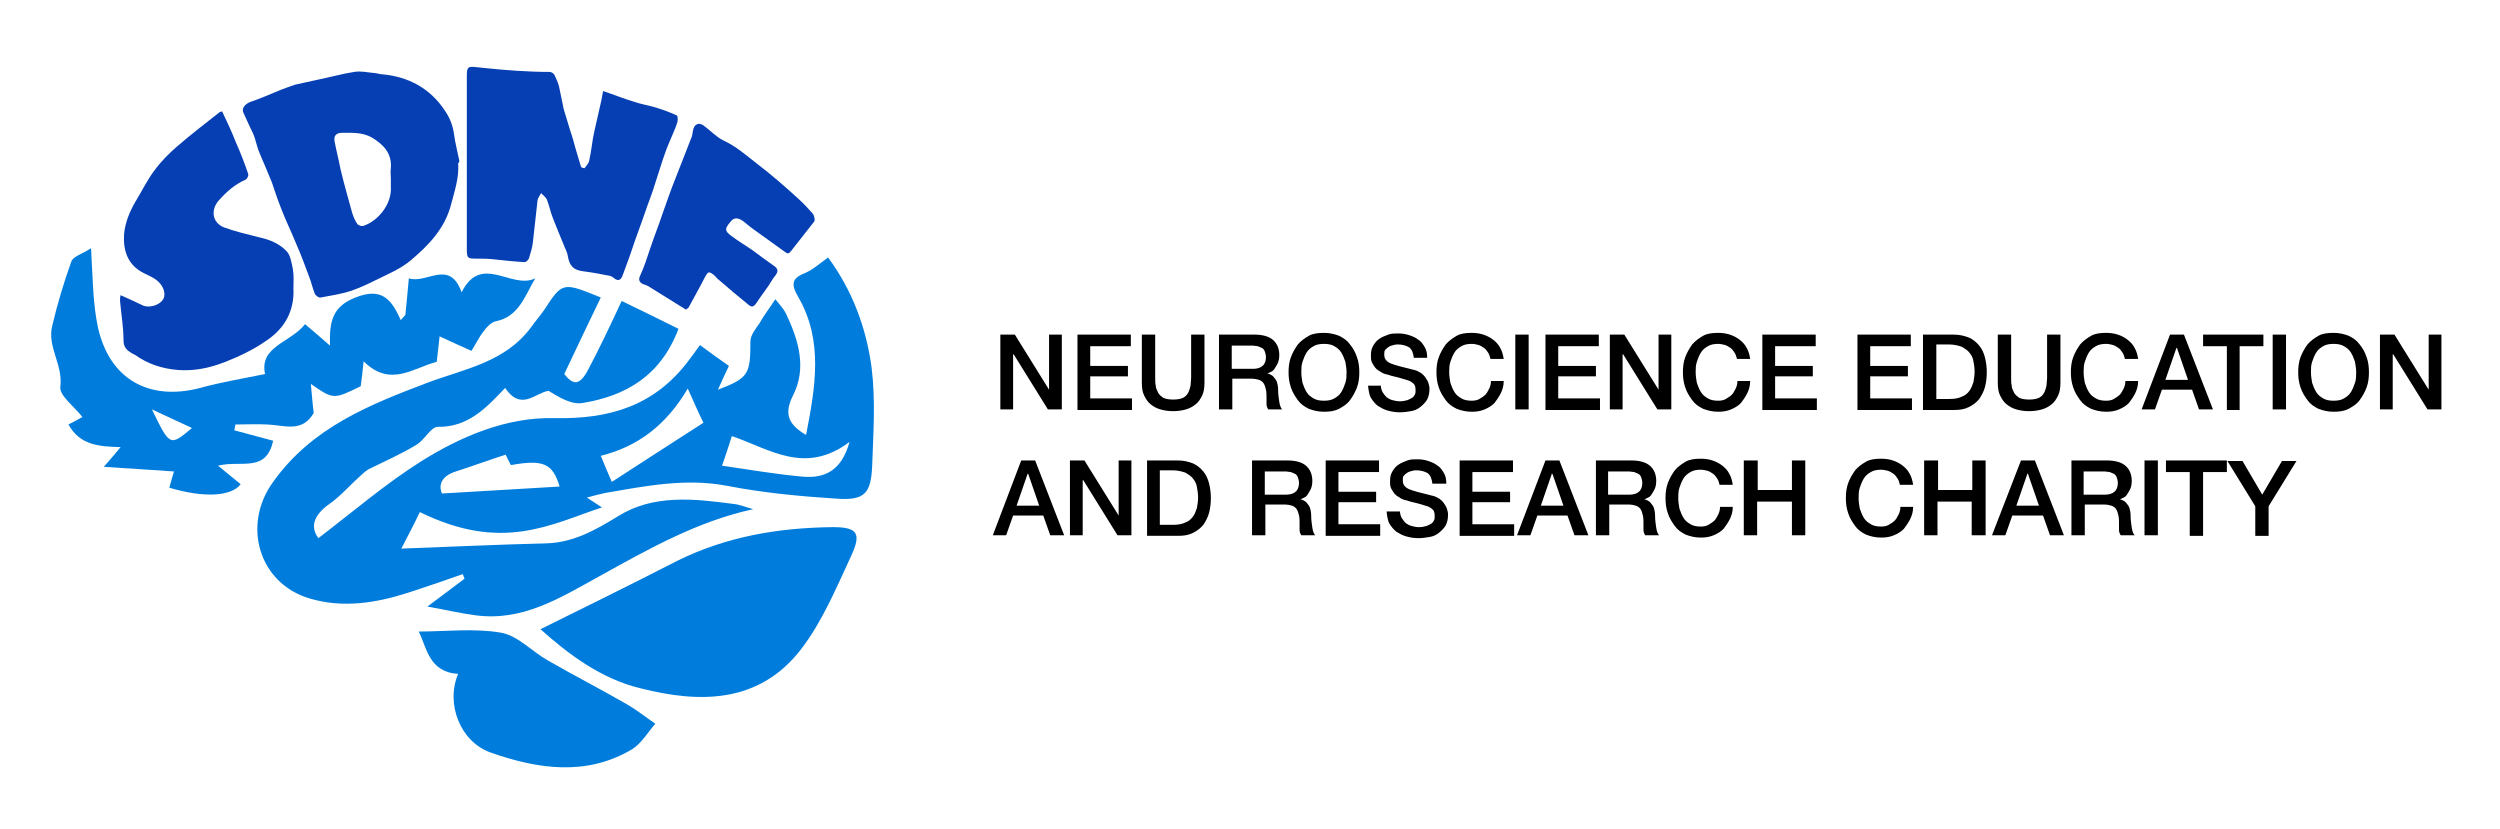 <?xml version="1.0" encoding="UTF-8"?>
<!-- Generator: Adobe Illustrator 27.3.1, SVG Export Plug-In . SVG Version: 6.00 Build 0)  -->
<svg xmlns="http://www.w3.org/2000/svg" xmlns:xlink="http://www.w3.org/1999/xlink" version="1.1" id="Layer_1" x="0px" y="0px" viewBox="0 0 431.1 143" style="enable-background:new 0 0 431.1 143;" xml:space="preserve">
<style type="text/css">
	.st0{fill:#063FB3;}
	.st1{fill:#007DDC;}
</style>
<g>
	<g>
		<path class="st0" d="M100.8,29c0.3-0.4,0.7-0.8,0.8-1.3c0.4-1.7,0.5-3.4,0.9-5.1c0.4-1.8,0.8-3.5,1.2-5.3c0.1-0.5,0.2-1,0.3-1.6    c1.8,0.6,3.5,1.3,5.2,1.8c1.1,0.4,2.3,0.6,3.4,0.9c1.4,0.4,2.8,0.9,4.1,1.5c0.2,0.1,0.2,0.8,0.1,1.2c-0.3,1-0.8,2-1.2,3    c-0.5,1.1-0.9,2.2-1.3,3.4c-0.6,1.8-1.1,3.5-1.7,5.3c-0.3,0.9-0.6,1.7-0.9,2.5c-0.7,2-1.4,4-2.1,5.9c-0.7,2.1-1.4,4.1-2.2,6.2    c-0.3,0.9-0.8,1.2-1.6,0.5c-0.1-0.1-0.3-0.2-0.5-0.3c-1.5-0.3-3-0.6-4.6-0.8c-1.8-0.2-2.5-0.9-2.8-2.7c-0.1-0.7-0.5-1.3-0.7-1.9    c-0.6-1.5-1.3-3.1-1.9-4.7c-0.4-1-0.6-2.1-1-3.1c-0.2-0.4-0.6-0.7-1-1.1c-0.2,0.4-0.5,0.8-0.6,1.2c-0.3,2.4-0.5,4.8-0.8,7.2    c-0.1,1-0.4,1.9-0.7,2.9c-0.1,0.2-0.5,0.6-0.7,0.6c-1.9-0.1-3.7-0.3-5.5-0.5c-1-0.1-1.9-0.1-2.9-0.1c-1.5,0-1.6-0.1-1.6-1.7    c0-9.5,0-19,0-28.5c0-3.3-0.2-3,2.8-2.7c3.8,0.4,7.6,0.7,11.5,0.7c0.3,0,0.7,0.3,0.8,0.5c0.3,0.6,0.6,1.3,0.8,2    c0.3,1.3,0.5,2.6,0.8,3.9c0.3,1.1,0.7,2.2,1,3.3c0.4,1.2,0.8,2.5,1.1,3.7c0.3,1,0.6,2,0.9,3C100.5,29,100.7,29,100.8,29z"></path>
		<path class="st0" d="M79,28.1c0.2,2.5-0.6,4.8-1.2,7.1c-1.1,4.3-4,7.2-7.1,9.8c-1.7,1.4-3.9,2.3-5.9,3.3c-1.4,0.7-2.9,1.4-4.4,1.9    c-1.6,0.5-3.4,0.8-5.1,1.1c-0.3,0.1-0.8-0.3-1-0.6c-0.4-1-0.6-2-1-3c-0.7-1.9-1.4-3.8-2.2-5.6c-0.8-2-1.8-4-2.6-6.1    c-0.6-1.5-1.1-3-1.6-4.5c-0.7-1.7-1.4-3.4-2.1-5c-0.4-0.9-0.6-1.9-0.9-2.8c-0.2-0.6-0.5-1.2-0.8-1.8c-0.4-0.8-0.7-1.6-1.1-2.4    c-0.4-0.8,0.2-1.5,1.1-1.9c1.8-0.6,3.6-1.4,5.3-2.1c0.8-0.3,1.6-0.6,2.5-0.9c1.3-0.3,2.7-0.6,4.1-0.9c2-0.4,4.1-1,6.1-1.3    c1.1-0.2,2.3,0.1,3.5,0.2c0.4,0,0.8,0.2,1.2,0.2c4.6,0.4,8.4,2.4,11,6.4c0.8,1.2,1.3,2.5,1.5,4c0.2,1.5,0.6,3,0.9,4.5    C79.2,28.1,79.1,28.1,79,28.1z M67.4,30.8C67.4,30.8,67.4,30.8,67.4,30.8c0-0.6-0.1-1.2,0-1.8c0.2-2.6-1.3-4.1-3.3-5.3    c-1.6-0.9-3.4-0.8-5.1-0.8c-1,0-1.5,0.5-1.3,1.5c0.3,1.6,0.7,3.1,1,4.7c0.6,2.5,1.3,5,2,7.5c0.2,0.7,0.5,1.4,0.9,2    c0.2,0.3,0.9,0.5,1.2,0.3c2.3-0.8,4.8-3.6,4.6-6.7C67.4,31.8,67.4,31.3,67.4,30.8z"></path>
		<path class="st0" d="M38.3,19.2c0.9,1.9,1.7,3.6,2.4,5.4c0.8,1.8,1.5,3.6,2.1,5.4c0.1,0.3-0.2,0.9-0.5,1c-1.8,0.8-3.3,2.1-4.6,3.6    c-1.4,1.6-1.1,3.8,0.9,4.6c1.9,0.7,4,1.2,6,1.7c1.9,0.4,3.6,1.1,4.9,2.5c0.6,0.7,0.8,2,1,3c0.2,1.1,0.1,2.2,0.1,3.3    c0.2,3.9-1.5,6.9-4.6,9c-2.3,1.6-4.8,2.8-7.4,3.8c-2.6,1-5.2,1.5-7.9,1.3c-2.6-0.2-5.2-1-7.4-2.6c-0.2-0.1-0.4-0.2-0.6-0.3    c-0.8-0.5-1.4-1-1.4-2.2c0-2.3-0.4-4.5-0.6-6.8c0-0.4,0-0.7,0.1-1c1.4,0.6,2.6,1.2,3.9,1.8c1,0.4,2.6,0,3.3-0.9    c0.6-0.7,0.4-1.9-0.3-2.8c-0.8-1-1.9-1.4-2.9-1.9c-2.8-1.4-3.6-3.9-3.4-6.8c0.2-2,1-3.9,2-5.6c1.1-1.8,2-3.7,3.3-5.4    c1.1-1.5,2.5-2.9,3.9-4.1c2.3-2,4.8-3.9,7.2-5.8C37.8,19.3,38.1,19.3,38.3,19.2z"></path>
		<path class="st0" d="M118.3,53.4c-2.2-1.4-4.4-2.7-6.6-4.1c-0.2-0.1-0.5-0.2-0.8-0.3c-0.6-0.3-0.9-0.7-0.5-1.5    c0.7-1.5,1.2-3.1,1.7-4.6c0.7-2.1,1.5-4.1,2.2-6.2c0.7-2,1.4-4,2.2-6c0.9-2.3,1.8-4.6,2.7-6.9c0.2-0.4,0.2-0.9,0.3-1.3    c0.2-1.1,1-1.5,1.9-0.8c1.1,0.8,2.1,1.9,3.3,2.5c2.2,1,4,2.6,5.8,4c2.5,1.9,4.9,4,7.2,6.1c0.9,0.8,1.7,1.7,2.5,2.6    c0.2,0.3,0.4,1.1,0.2,1.3c-1.3,1.7-2.7,3.4-4,5.1c-0.4,0.5-0.6,0.5-1.1,0.1c-1.9-1.4-3.8-2.7-5.7-4.1c-0.5-0.4-1-0.8-1.5-1.2    c-0.7-0.5-1.5-0.7-2.1,0.1c-1.1,1.3-1,1.6,0,2.4c1.2,0.9,2.5,1.7,3.7,2.5c1.2,0.9,2.4,1.8,3.7,2.7c1.4,0.9,0.2,1.7-0.2,2.4    c-0.8,1.4-1.9,2.7-2.8,4.1c-0.5,0.7-0.8,0.7-1.4,0.2c-1.7-1.4-3.4-2.8-5-4.2c-0.3-0.2-0.5-0.5-0.8-0.8c-1-0.8-1.1-0.7-1.7,0.4    c-0.9,1.8-1.9,3.5-2.8,5.2C118.5,53.2,118.4,53.3,118.3,53.4z"></path>
	</g>
	<g>
		<path class="st1" d="M72.4,88.3c-1,2.1-2.1,4.2-3.2,6.3c8.2-0.3,16.6-0.7,24.9-0.9c4.7-0.1,8.6-2.3,12.5-4.7    c6.1-3.8,13.1-3,19.9-2.1c1.1,0.1,2.2,0.6,3.4,0.9c-9.7,2.1-18.1,6.9-26.6,11.6c-6.7,3.7-13.2,7.8-21.3,6.7    c-2.4-0.3-4.9-0.9-8.3-1.5c2.7-2,4.5-3.4,6.4-4.8c-0.1-0.3-0.2-0.5-0.3-0.8c-3.1,1.1-6.3,2.2-9.4,3.2c-5.6,1.8-11.3,2.7-17,1    c-8.8-2.6-11.7-12.7-6.3-20.1c6.7-9.4,16.6-13.3,26.6-17.1c6.4-2.4,13.4-3.5,17.9-9.6c0.7-1,1.5-1.9,2.2-2.9    c3.2-4.9,3.2-4.9,9.8-2.2c-2.1,4.3-4.1,8.6-6.3,13.2c1.6,2,2.7,2,4.2-0.9c1.9-3.6,3.7-7.4,5.7-11.7c3.1,1.5,6.4,3.1,9.8,4.8    c-3.1,8.2-9.2,11.6-16.6,12.8c-1.9,0.3-4-1-5.8-2.1c-2.3,0.3-4.7,3.6-7.5-0.5c-3.2,3.4-6.4,6.8-11.6,6.7c-1.2,0-2.3,2.3-3.7,3.1    c-2.6,1.6-5.4,2.8-8.2,4.2c-0.5,0.3-1,0.7-1.4,1.1c-1.8,1.6-3.4,3.5-5.4,4.9c-2.8,2-3.3,4-1.9,5.9c5.9-4.5,11.6-9.4,17.8-13.3    c6.9-4.3,14.7-7.6,22.9-7.4c9.5,0.2,17.3-2.1,23.2-10c0.6-0.8,1.2-1.6,1.9-2.6c1.9,1.4,3.4,2.5,5,3.6c-0.7,1.4-1.2,2.6-1.9,4.1    c5.3-2,5.6-2.7,5.6-8.3c0-1.1,0.9-2.2,1.6-3.2c0.7-1.3,1.6-2.4,2.7-4.1c0.7,0.9,1.4,1.6,1.8,2.4c2.2,4.6,3.7,9.5,1.2,14.3    c-1.6,3.2-0.6,5,2.3,6.7c1.6-8.2,3-16.2-1.3-23.7c-1.5-2.5-1-3.4,1.3-4.3c1.3-0.6,2.4-1.6,3.8-2.6c4.2,5.7,6.6,12.2,7.5,19    c0.7,5.6,0.3,11.3,0.1,16.9c-0.2,4.8-1.3,6-6,5.7c-6.3-0.4-12.7-1-18.9-2.2c-7.2-1.4-14.1,0-21.1,1.2c-0.9,0.2-1.8,0.4-3.2,0.8    c1.1,0.7,1.8,1.2,2.6,1.7C95,90.4,86.6,95.3,72.4,88.3z M87.2,78.4c-3.1,1-5.8,2-8.6,2.9c-2.2,0.7-3.1,2.1-2.4,3.8    c7-0.4,13.6-0.8,20.3-1.2c-1.2-4-2.8-4.7-8.4-3.7C87.7,79.5,87.4,78.8,87.2,78.4z M118.6,67c-3.7,6.3-8.6,10-15,11.6    c0.8,1.9,1.4,3.4,1.9,4.5c5.4-3.5,10.5-6.8,15.8-10.2C120.6,71.5,119.8,69.7,118.6,67z M146.5,76.2c-7.7,5.8-13.8,1.2-20.3-1    c-0.6,1.8-1.1,3.5-1.7,5.1c4.8,0.7,9.4,1.5,14,1.9C142.2,82.5,145.1,81.2,146.5,76.2z"></path>
		<path class="st1" d="M47.1,76c-1.2,5.6-5.6,3.3-9.5,4.3c1.6,1.3,2.8,2.3,3.9,3.2c-1.6,2.1-6.3,2.4-12.3,0.6    c0.3-1.1,0.6-2.2,0.8-2.8c-4.1-0.3-7.7-0.5-12.1-0.8c1.4-1.6,2-2.3,2.9-3.4c-3.7-0.1-7-0.3-9-3.9c1-0.5,1.9-1,2.4-1.3    c-1.4-1.8-4-3.7-3.8-5.2c0.5-3.8-2.3-6.9-1.4-10.5c0.9-3.8,2-7.5,3.3-11.1c0.3-0.9,1.9-1.3,3.4-2.3C16,48,16,52.3,16.9,56.5    c2,8.9,8.8,12.7,17.6,10.4c3.6-1,7.3-1.6,11.2-2.4c-1-4.8,4.4-5.4,6.9-8.6c1.3,1.1,2.5,2.1,4.3,3.7c-0.1-4,0.3-6.7,4.4-8.3    c4.3-1.7,6.1,0,7.8,3.9c0.3-0.3,0.5-0.6,0.8-0.9c0.2-2,0.4-4,0.6-6.3c3.1,1,7-3.4,9.1,2.4c3.4-6.8,8.6-0.4,12.7-2.4    c-1.8,3-2.8,6.6-6.8,7.4c-0.8,0.2-1.5,0.9-2,1.6c-0.9,1.1-1.5,2.4-2.2,3.5c-2-0.9-3.6-1.6-5.5-2.5c-0.2,1.7-0.3,3-0.5,4.4    c-4,1-8,4.5-12.6-0.1c-0.2,1.8-0.3,3-0.5,4.3c-4.7,2.3-4.7,2.3-8.6-0.4c0.2,2,0.3,3.6,0.5,5c-2,3.5-5.1,2.1-8,2    c-1.8-0.1-3.7,0-5.5,0c-0.1,0.3-0.1,0.7-0.2,1C42.6,74.8,44.8,75.4,47.1,76z M26.2,70.6c3.1,6.4,3.1,6.4,6.9,3.2    C30.9,72.8,28.8,71.8,26.2,70.6z"></path>
		<path class="st1" d="M93.2,108.5c7.9-3.9,15.8-7.8,23.6-11.8c8.5-4.2,17.5-5.7,26.8-5.8c4.2,0,5,1,3.2,4.9    c-2.6,5.6-5,11.4-8.7,16.2c-7.2,9.3-17.4,9.3-27.6,6.7C103.7,117.1,98,112.8,93.2,108.5z"></path>
		<path class="st1" d="M79,116.2c-5.1-0.3-5.4-4.6-6.8-7.3c4.7,0,9.6-0.6,14.2,0.2c2.9,0.5,5.4,3.3,8.1,4.8c4.5,2.6,9.2,5,13.7,7.6    c1.7,1,3.2,2.2,4.8,3.3c-1.3,1.5-2.4,3.4-4,4.4c-7.9,4.7-16.3,3.4-24.3,0.6C79.4,128,76.8,121.4,79,116.2z"></path>
	</g>
	<g>
		<path d="M172.6,57.7h2.4l5.9,9.5h0v-9.5h2.2v12.9h-2.4l-5.9-9.5h-0.1v9.5h-2.2V57.7z"></path>
		<path d="M185.7,57.7h9.3v2h-7v3.4h6.5v1.8H188v3.8h7.2v2h-9.4V57.7z"></path>
		<path d="M196.9,57.7h2.3v7.5c0,0.4,0,0.9,0.1,1.3c0,0.4,0.2,0.8,0.4,1.2c0.2,0.4,0.5,0.6,0.9,0.9c0.4,0.2,1,0.3,1.7,0.3    c0.7,0,1.3-0.1,1.7-0.3c0.4-0.2,0.7-0.5,0.9-0.9c0.2-0.4,0.3-0.8,0.4-1.2c0-0.4,0.1-0.9,0.1-1.3v-7.5h2.3V66    c0,0.8-0.1,1.6-0.4,2.2s-0.6,1.1-1.1,1.5s-1,0.7-1.7,0.9c-0.7,0.2-1.4,0.3-2.2,0.3s-1.5-0.1-2.2-0.3c-0.7-0.2-1.2-0.5-1.7-0.9    s-0.8-0.9-1.1-1.5s-0.4-1.3-0.4-2.2V57.7z"></path>
		<path d="M210.1,57.7h6.2c1.4,0,2.5,0.3,3.2,0.9s1.1,1.5,1.1,2.6c0,0.6-0.1,1.1-0.3,1.5s-0.4,0.7-0.6,1s-0.5,0.4-0.7,0.5    s-0.4,0.2-0.5,0.2v0c0.2,0,0.4,0.1,0.6,0.2c0.2,0.1,0.4,0.2,0.6,0.5c0.2,0.2,0.4,0.5,0.5,0.8c0.1,0.3,0.2,0.8,0.2,1.3    c0,0.8,0.1,1.4,0.2,2.1s0.3,1.1,0.5,1.3h-2.4c-0.2-0.3-0.3-0.6-0.3-0.9c0-0.3,0-0.7,0-1c0-0.6,0-1.1-0.1-1.5    c-0.1-0.4-0.2-0.8-0.4-1.1c-0.2-0.3-0.5-0.5-0.8-0.6c-0.3-0.1-0.8-0.2-1.3-0.2h-3.3v5.3h-2.3V57.7z M212.4,63.6h3.7    c0.7,0,1.3-0.2,1.6-0.5c0.4-0.3,0.6-0.9,0.6-1.5c0-0.4-0.1-0.7-0.2-1c-0.1-0.3-0.3-0.5-0.5-0.6s-0.5-0.2-0.7-0.3    c-0.3,0-0.6-0.1-0.8-0.1h-3.7V63.6z"></path>
		<path d="M228.3,57.4c1,0,1.8,0.2,2.6,0.5c0.8,0.4,1.4,0.8,1.9,1.5c0.5,0.6,0.9,1.3,1.2,2.2c0.3,0.8,0.4,1.7,0.4,2.6    c0,0.9-0.1,1.8-0.4,2.6s-0.7,1.5-1.2,2.2s-1.2,1.1-1.9,1.5c-0.8,0.4-1.6,0.5-2.6,0.5c-1,0-1.8-0.2-2.6-0.5    c-0.8-0.4-1.4-0.8-1.9-1.5s-0.9-1.3-1.2-2.2s-0.4-1.7-0.4-2.6c0-0.9,0.1-1.8,0.4-2.6c0.3-0.8,0.7-1.5,1.2-2.2    c0.5-0.6,1.2-1.1,1.9-1.5S227.4,57.4,228.3,57.4z M228.3,59.3c-0.7,0-1.3,0.1-1.8,0.4c-0.5,0.3-0.9,0.6-1.2,1.1s-0.5,1-0.7,1.6    c-0.2,0.6-0.2,1.2-0.2,1.8c0,0.6,0.1,1.2,0.2,1.8c0.2,0.6,0.4,1.1,0.7,1.6s0.7,0.8,1.2,1.1c0.5,0.3,1.1,0.4,1.8,0.4    c0.7,0,1.3-0.1,1.8-0.4c0.5-0.3,0.9-0.6,1.2-1.1s0.5-1,0.7-1.6c0.2-0.6,0.2-1.2,0.2-1.8c0-0.6-0.1-1.2-0.2-1.8    c-0.2-0.6-0.4-1.1-0.7-1.6s-0.7-0.8-1.2-1.1C229.6,59.4,229,59.3,228.3,59.3z"></path>
		<path d="M238.1,66.3c0,0.5,0.1,0.9,0.3,1.3c0.2,0.3,0.4,0.6,0.7,0.9c0.3,0.2,0.6,0.4,1,0.5s0.8,0.2,1.3,0.2c0.5,0,0.9-0.1,1.3-0.2    c0.3-0.1,0.6-0.3,0.8-0.4s0.4-0.4,0.5-0.6c0.1-0.2,0.1-0.5,0.1-0.7c0-0.5-0.1-0.9-0.3-1.1c-0.2-0.2-0.5-0.4-0.7-0.5    c-0.5-0.2-1-0.3-1.6-0.5c-0.6-0.2-1.4-0.3-2.2-0.6c-0.6-0.1-1-0.3-1.4-0.6c-0.4-0.2-0.7-0.5-0.9-0.8s-0.4-0.6-0.5-0.9    c-0.1-0.3-0.1-0.7-0.1-1c0-0.7,0.1-1.2,0.4-1.7c0.3-0.5,0.6-0.9,1.1-1.2c0.4-0.3,1-0.5,1.5-0.7s1.1-0.2,1.7-0.2    c0.7,0,1.3,0.1,1.9,0.3s1.1,0.4,1.6,0.8c0.5,0.3,0.8,0.8,1.1,1.3c0.3,0.5,0.4,1.1,0.4,1.8h-2.3c-0.1-0.8-0.3-1.4-0.8-1.8    c-0.5-0.3-1.2-0.5-1.9-0.5c-0.3,0-0.5,0-0.8,0.1c-0.3,0.1-0.5,0.1-0.8,0.3c-0.2,0.1-0.4,0.3-0.6,0.5c-0.2,0.2-0.2,0.5-0.2,0.8    c0,0.5,0.1,0.8,0.4,1.1s0.7,0.5,1.1,0.6c0,0,0.2,0.1,0.6,0.2c0.3,0.1,0.7,0.2,1.1,0.3c0.4,0.1,0.8,0.2,1.2,0.3s0.7,0.2,0.8,0.2    c0.4,0.1,0.8,0.3,1.1,0.5c0.3,0.2,0.6,0.5,0.8,0.8c0.2,0.3,0.4,0.6,0.5,0.9c0.1,0.3,0.2,0.7,0.2,1c0,0.7-0.1,1.3-0.4,1.9    c-0.3,0.5-0.7,0.9-1.2,1.3s-1,0.6-1.6,0.7s-1.2,0.2-1.9,0.2c-0.7,0-1.4-0.1-2.1-0.3s-1.2-0.5-1.7-0.8c-0.5-0.4-0.9-0.9-1.2-1.4    s-0.4-1.3-0.5-2.1H238.1z"></path>
		<path d="M257,61.8c-0.1-0.4-0.2-0.7-0.4-1s-0.4-0.6-0.7-0.8c-0.3-0.2-0.6-0.4-0.9-0.5c-0.4-0.1-0.8-0.2-1.2-0.2    c-0.7,0-1.3,0.1-1.8,0.4c-0.5,0.3-0.9,0.6-1.2,1.1s-0.5,1-0.7,1.6c-0.2,0.6-0.2,1.2-0.2,1.8c0,0.6,0.1,1.2,0.2,1.8    c0.2,0.6,0.4,1.1,0.7,1.6s0.7,0.8,1.2,1.1c0.5,0.3,1.1,0.4,1.8,0.4c0.5,0,1-0.1,1.3-0.3s0.7-0.4,1-0.7c0.3-0.3,0.5-0.7,0.7-1.1    c0.2-0.4,0.3-0.8,0.3-1.3h2.2c0,0.8-0.2,1.5-0.5,2.1s-0.7,1.2-1.1,1.7c-0.5,0.5-1,0.8-1.7,1.1c-0.7,0.3-1.4,0.4-2.2,0.4    c-1,0-1.8-0.2-2.6-0.5c-0.8-0.4-1.4-0.8-1.9-1.5s-0.9-1.3-1.2-2.2s-0.4-1.7-0.4-2.6c0-0.9,0.1-1.8,0.4-2.6    c0.3-0.8,0.7-1.5,1.2-2.2c0.5-0.6,1.2-1.1,1.9-1.5s1.6-0.5,2.6-0.5c0.7,0,1.4,0.1,2,0.3c0.6,0.2,1.2,0.5,1.7,0.9    c0.5,0.4,0.9,0.8,1.2,1.4c0.3,0.5,0.5,1.2,0.6,1.9H257z"></path>
		<path d="M261.3,57.7h2.3v12.9h-2.3V57.7z"></path>
		<path d="M266.4,57.7h9.3v2h-7v3.4h6.5v1.8h-6.5v3.8h7.2v2h-9.4V57.7z"></path>
		<path d="M277.7,57.7h2.4l5.9,9.5h0v-9.5h2.2v12.9h-2.4l-5.9-9.5h-0.1v9.5h-2.2V57.7z"></path>
		<path d="M299.5,61.8c-0.1-0.4-0.2-0.7-0.4-1s-0.4-0.6-0.7-0.8c-0.3-0.2-0.6-0.4-0.9-0.5c-0.4-0.1-0.8-0.2-1.2-0.2    c-0.7,0-1.3,0.1-1.8,0.4c-0.5,0.3-0.9,0.6-1.2,1.1s-0.5,1-0.7,1.6c-0.2,0.6-0.2,1.2-0.2,1.8c0,0.6,0.1,1.2,0.2,1.8    c0.2,0.6,0.4,1.1,0.7,1.6s0.7,0.8,1.2,1.1c0.5,0.3,1.1,0.4,1.8,0.4c0.5,0,1-0.1,1.3-0.3s0.7-0.4,1-0.7c0.3-0.3,0.5-0.7,0.7-1.1    c0.2-0.4,0.3-0.8,0.3-1.3h2.2c0,0.8-0.2,1.5-0.5,2.1s-0.7,1.2-1.1,1.7c-0.5,0.5-1,0.8-1.7,1.1c-0.7,0.3-1.4,0.4-2.2,0.4    c-1,0-1.8-0.2-2.6-0.5c-0.8-0.4-1.4-0.8-1.9-1.5s-0.9-1.3-1.2-2.2s-0.4-1.7-0.4-2.6c0-0.9,0.1-1.8,0.4-2.6    c0.3-0.8,0.7-1.5,1.2-2.2c0.5-0.6,1.2-1.1,1.9-1.5s1.6-0.5,2.6-0.5c0.7,0,1.4,0.1,2,0.3c0.6,0.2,1.2,0.5,1.7,0.9    c0.5,0.4,0.9,0.8,1.2,1.4c0.3,0.5,0.5,1.2,0.6,1.9H299.5z"></path>
		<path d="M303.8,57.7h9.3v2h-7v3.4h6.5v1.8h-6.5v3.8h7.2v2h-9.4V57.7z"></path>
		<path d="M320.2,57.7h9.3v2h-7v3.4h6.5v1.8h-6.5v3.8h7.2v2h-9.4V57.7z"></path>
		<path d="M331.6,57.7h5.3c1,0,1.8,0.2,2.6,0.5c0.7,0.3,1.3,0.8,1.8,1.4c0.5,0.6,0.8,1.3,1,2.1s0.3,1.6,0.3,2.5    c0,0.9-0.1,1.7-0.3,2.5s-0.6,1.5-1,2.1c-0.5,0.6-1,1-1.8,1.4s-1.6,0.5-2.6,0.5h-5.3V57.7z M333.9,68.8h2.2c0.9,0,1.6-0.1,2.2-0.4    c0.6-0.2,1-0.6,1.3-1c0.3-0.4,0.5-0.9,0.7-1.5c0.1-0.6,0.2-1.2,0.2-1.8c0-0.7-0.1-1.3-0.2-1.8c-0.1-0.6-0.3-1-0.7-1.5    c-0.3-0.4-0.8-0.7-1.3-1c-0.6-0.2-1.3-0.4-2.2-0.4h-2.2V68.8z"></path>
		<path d="M344.5,57.7h2.3v7.5c0,0.4,0,0.9,0.1,1.3c0,0.4,0.2,0.8,0.4,1.2c0.2,0.4,0.5,0.6,0.9,0.9c0.4,0.2,1,0.3,1.7,0.3    c0.7,0,1.3-0.1,1.7-0.3c0.4-0.2,0.7-0.5,0.9-0.9c0.2-0.4,0.3-0.8,0.4-1.2c0-0.4,0.1-0.9,0.1-1.3v-7.5h2.3V66    c0,0.8-0.1,1.6-0.4,2.2s-0.6,1.1-1.1,1.5s-1,0.7-1.7,0.9c-0.7,0.2-1.4,0.3-2.2,0.3s-1.5-0.1-2.2-0.3c-0.7-0.2-1.2-0.5-1.7-0.9    s-0.8-0.9-1.1-1.5s-0.4-1.3-0.4-2.2V57.7z"></path>
		<path d="M366.4,61.8c-0.1-0.4-0.2-0.7-0.4-1s-0.4-0.6-0.7-0.8c-0.3-0.2-0.6-0.4-0.9-0.5c-0.4-0.1-0.8-0.2-1.2-0.2    c-0.7,0-1.3,0.1-1.8,0.4c-0.5,0.3-0.9,0.6-1.2,1.1s-0.5,1-0.7,1.6c-0.2,0.6-0.2,1.2-0.2,1.8c0,0.6,0.1,1.2,0.2,1.8    c0.2,0.6,0.4,1.1,0.7,1.6s0.7,0.8,1.2,1.1c0.5,0.3,1.1,0.4,1.8,0.4c0.5,0,1-0.1,1.3-0.3s0.7-0.4,1-0.7c0.3-0.3,0.5-0.7,0.7-1.1    c0.2-0.4,0.3-0.8,0.3-1.3h2.2c0,0.8-0.2,1.5-0.5,2.1s-0.7,1.2-1.1,1.7c-0.5,0.5-1,0.8-1.7,1.1c-0.7,0.3-1.4,0.4-2.2,0.4    c-1,0-1.8-0.2-2.6-0.5c-0.8-0.4-1.4-0.8-1.9-1.5s-0.9-1.3-1.2-2.2s-0.4-1.7-0.4-2.6c0-0.9,0.1-1.8,0.4-2.6    c0.3-0.8,0.7-1.5,1.2-2.2c0.5-0.6,1.2-1.1,1.9-1.5s1.6-0.5,2.6-0.5c0.7,0,1.4,0.1,2,0.3c0.6,0.2,1.2,0.5,1.7,0.9    c0.5,0.4,0.9,0.8,1.2,1.4c0.3,0.5,0.5,1.2,0.6,1.9H366.4z"></path>
		<path d="M374.2,57.7h2.4l5,12.9h-2.4l-1.2-3.4h-5.2l-1.2,3.4h-2.3L374.2,57.7z M373.4,65.5h3.9l-1.9-5.5h-0.1L373.4,65.5z"></path>
		<path d="M379.9,57.7h10.4v2h-4.1v11H384v-11h-4.1V57.7z"></path>
		<path d="M391.9,57.7h2.3v12.9h-2.3V57.7z"></path>
		<path d="M402.4,57.4c1,0,1.8,0.2,2.6,0.5c0.8,0.4,1.4,0.8,1.9,1.5c0.5,0.6,0.9,1.3,1.2,2.2c0.3,0.8,0.4,1.7,0.4,2.6    c0,0.9-0.1,1.8-0.4,2.6s-0.7,1.5-1.2,2.2s-1.2,1.1-1.9,1.5c-0.8,0.4-1.6,0.5-2.6,0.5c-1,0-1.8-0.2-2.6-0.5    c-0.8-0.4-1.4-0.8-1.9-1.5s-0.9-1.3-1.2-2.2s-0.4-1.7-0.4-2.6c0-0.9,0.1-1.8,0.4-2.6c0.3-0.8,0.7-1.5,1.2-2.2    c0.5-0.6,1.2-1.1,1.9-1.5S401.4,57.4,402.4,57.4z M402.4,59.3c-0.7,0-1.3,0.1-1.8,0.4c-0.5,0.3-0.9,0.6-1.2,1.1s-0.5,1-0.7,1.6    c-0.2,0.6-0.2,1.2-0.2,1.8c0,0.6,0.1,1.2,0.2,1.8c0.2,0.6,0.4,1.1,0.7,1.6s0.7,0.8,1.2,1.1c0.5,0.3,1.1,0.4,1.8,0.4    c0.7,0,1.3-0.1,1.8-0.4c0.5-0.3,0.9-0.6,1.2-1.1s0.5-1,0.7-1.6c0.2-0.6,0.2-1.2,0.2-1.8c0-0.6-0.1-1.2-0.2-1.8    c-0.2-0.6-0.4-1.1-0.7-1.6s-0.7-0.8-1.2-1.1C403.7,59.4,403.1,59.3,402.4,59.3z"></path>
		<path d="M410.5,57.7h2.4l5.9,9.5h0v-9.5h2.2v12.9h-2.4l-5.9-9.5h-0.1v9.5h-2.2V57.7z"></path>
		<path d="M176.1,79.4h2.4l5,12.9h-2.4l-1.2-3.4h-5.2l-1.2,3.4h-2.3L176.1,79.4z M175.3,87.2h3.9l-1.9-5.5h-0.1L175.3,87.2z"></path>
		<path d="M184.6,79.4h2.4l5.9,9.5h0v-9.5h2.2v12.9h-2.4l-5.9-9.5h-0.1v9.5h-2.2V79.4z"></path>
		<path d="M197.8,79.4h5.3c1,0,1.8,0.2,2.6,0.5c0.7,0.3,1.3,0.8,1.8,1.4c0.5,0.6,0.8,1.3,1,2.1s0.3,1.6,0.3,2.5s-0.1,1.7-0.3,2.5    s-0.6,1.5-1,2.1c-0.5,0.6-1,1-1.8,1.4s-1.6,0.5-2.6,0.5h-5.3V79.4z M200,90.5h2.2c0.9,0,1.6-0.1,2.2-0.4c0.6-0.2,1-0.6,1.3-1    c0.3-0.4,0.5-0.9,0.7-1.5c0.1-0.6,0.2-1.2,0.2-1.8s-0.1-1.3-0.2-1.8c-0.1-0.6-0.3-1-0.7-1.5c-0.3-0.4-0.8-0.7-1.3-1    c-0.6-0.2-1.3-0.4-2.2-0.4H200V90.5z"></path>
		<path d="M215.8,79.4h6.2c1.4,0,2.5,0.3,3.2,0.9s1.1,1.5,1.1,2.6c0,0.6-0.1,1.1-0.3,1.5s-0.4,0.7-0.6,1s-0.5,0.4-0.7,0.5    s-0.4,0.2-0.5,0.2v0c0.2,0,0.4,0.1,0.6,0.2c0.2,0.1,0.4,0.2,0.6,0.5c0.2,0.2,0.4,0.5,0.5,0.8c0.1,0.3,0.2,0.8,0.2,1.3    c0,0.8,0.1,1.4,0.2,2.1s0.3,1.1,0.5,1.3h-2.4c-0.2-0.3-0.3-0.6-0.3-0.9c0-0.3,0-0.7,0-1c0-0.6,0-1.1-0.1-1.5    c-0.1-0.4-0.2-0.8-0.4-1.1c-0.2-0.3-0.5-0.5-0.8-0.6c-0.3-0.1-0.8-0.2-1.3-0.2h-3.3v5.3h-2.3V79.4z M218.1,85.3h3.7    c0.7,0,1.3-0.2,1.6-0.5c0.4-0.3,0.6-0.9,0.6-1.5c0-0.4-0.1-0.7-0.2-1c-0.1-0.3-0.3-0.5-0.5-0.6s-0.5-0.2-0.7-0.3    c-0.3,0-0.6-0.1-0.8-0.1h-3.7V85.3z"></path>
		<path d="M228.5,79.4h9.3v2h-7v3.4h6.5v1.8h-6.5v3.8h7.2v2h-9.4V79.4z"></path>
		<path d="M241.4,88c0,0.5,0.1,0.9,0.3,1.3c0.2,0.3,0.4,0.6,0.7,0.9c0.3,0.2,0.6,0.4,1,0.5s0.8,0.2,1.3,0.2c0.5,0,0.9-0.1,1.3-0.2    c0.3-0.1,0.6-0.3,0.8-0.4s0.4-0.4,0.5-0.6c0.1-0.2,0.1-0.5,0.1-0.7c0-0.5-0.1-0.9-0.3-1.1c-0.2-0.2-0.5-0.4-0.7-0.5    c-0.5-0.2-1-0.3-1.6-0.5c-0.6-0.2-1.4-0.3-2.2-0.6c-0.6-0.1-1-0.3-1.4-0.6c-0.4-0.2-0.7-0.5-0.9-0.8s-0.4-0.6-0.5-0.9    c-0.1-0.3-0.1-0.7-0.1-1c0-0.7,0.1-1.2,0.4-1.7c0.3-0.5,0.6-0.9,1.1-1.2c0.4-0.3,1-0.5,1.5-0.7s1.1-0.2,1.7-0.2    c0.7,0,1.3,0.1,1.9,0.3s1.1,0.4,1.6,0.8c0.5,0.3,0.8,0.8,1.1,1.3c0.3,0.5,0.4,1.1,0.4,1.8H247c-0.1-0.8-0.3-1.4-0.8-1.8    c-0.5-0.3-1.2-0.5-1.9-0.5c-0.3,0-0.5,0-0.8,0.1c-0.3,0.1-0.5,0.1-0.8,0.3c-0.2,0.1-0.4,0.3-0.6,0.5c-0.2,0.2-0.2,0.5-0.2,0.8    c0,0.5,0.1,0.8,0.4,1.1s0.7,0.5,1.1,0.6c0,0,0.2,0.1,0.6,0.2c0.3,0.1,0.7,0.2,1.1,0.3c0.4,0.1,0.8,0.2,1.2,0.3s0.7,0.2,0.8,0.2    c0.4,0.1,0.8,0.3,1.1,0.5c0.3,0.2,0.6,0.5,0.8,0.8c0.2,0.3,0.4,0.6,0.5,0.9c0.1,0.3,0.2,0.7,0.2,1c0,0.7-0.1,1.3-0.4,1.9    c-0.3,0.5-0.7,0.9-1.2,1.3s-1,0.6-1.6,0.7s-1.2,0.2-1.9,0.2c-0.7,0-1.4-0.1-2.1-0.3s-1.2-0.5-1.7-0.8c-0.5-0.4-0.9-0.9-1.2-1.4    s-0.4-1.3-0.5-2.1H241.4z"></path>
		<path d="M251.6,79.4h9.3v2h-7v3.4h6.5v1.8h-6.5v3.8h7.2v2h-9.4V79.4z"></path>
		<path d="M266.5,79.4h2.4l5,12.9h-2.4l-1.2-3.4h-5.2l-1.2,3.4h-2.3L266.5,79.4z M265.7,87.2h3.9l-1.9-5.5h-0.1L265.7,87.2z"></path>
		<path d="M275.1,79.4h6.2c1.4,0,2.5,0.3,3.2,0.9s1.1,1.5,1.1,2.6c0,0.6-0.1,1.1-0.3,1.5s-0.4,0.7-0.6,1s-0.5,0.4-0.7,0.5    s-0.4,0.2-0.5,0.2v0c0.2,0,0.4,0.1,0.6,0.2c0.2,0.1,0.4,0.2,0.6,0.5c0.2,0.2,0.4,0.5,0.5,0.8c0.1,0.3,0.2,0.8,0.2,1.3    c0,0.8,0.1,1.4,0.2,2.1s0.3,1.1,0.5,1.3h-2.4c-0.2-0.3-0.3-0.6-0.3-0.9c0-0.3,0-0.7,0-1c0-0.6,0-1.1-0.1-1.5    c-0.1-0.4-0.2-0.8-0.4-1.1c-0.2-0.3-0.5-0.5-0.8-0.6c-0.3-0.1-0.8-0.2-1.3-0.2h-3.3v5.3h-2.3V79.4z M277.3,85.3h3.7    c0.7,0,1.3-0.2,1.6-0.5c0.4-0.3,0.6-0.9,0.6-1.5c0-0.4-0.1-0.7-0.2-1c-0.1-0.3-0.3-0.5-0.5-0.6s-0.5-0.2-0.7-0.3    c-0.3,0-0.6-0.1-0.8-0.1h-3.7V85.3z"></path>
		<path d="M296.5,83.5c-0.1-0.4-0.2-0.7-0.4-1s-0.4-0.6-0.7-0.8c-0.3-0.2-0.6-0.4-0.9-0.5c-0.4-0.1-0.8-0.2-1.2-0.2    c-0.7,0-1.3,0.1-1.8,0.4c-0.5,0.3-0.9,0.6-1.2,1.1s-0.5,1-0.7,1.6c-0.2,0.6-0.2,1.2-0.2,1.8s0.1,1.2,0.2,1.8    c0.2,0.6,0.4,1.1,0.7,1.6s0.7,0.8,1.2,1.1c0.5,0.3,1.1,0.4,1.8,0.4c0.5,0,1-0.1,1.3-0.3s0.7-0.4,1-0.7c0.3-0.3,0.5-0.7,0.7-1.1    c0.2-0.4,0.3-0.8,0.3-1.3h2.2c0,0.8-0.2,1.5-0.5,2.1s-0.7,1.2-1.1,1.7c-0.5,0.5-1,0.8-1.7,1.1c-0.7,0.3-1.4,0.4-2.2,0.4    c-1,0-1.8-0.2-2.6-0.5c-0.8-0.4-1.4-0.8-1.9-1.5s-0.9-1.3-1.2-2.2s-0.4-1.7-0.4-2.6c0-0.9,0.1-1.8,0.4-2.6    c0.3-0.8,0.7-1.5,1.2-2.2c0.5-0.6,1.2-1.1,1.9-1.5s1.6-0.5,2.6-0.5c0.7,0,1.4,0.1,2,0.3c0.6,0.2,1.2,0.5,1.7,0.9    c0.5,0.4,0.9,0.8,1.2,1.4c0.3,0.5,0.5,1.2,0.6,1.9H296.5z"></path>
		<path d="M300.8,79.4h2.3v5.1h5.9v-5.1h2.3v12.9h-2.3v-5.8H303v5.8h-2.3V79.4z"></path>
		<path d="M327.6,83.5c-0.1-0.4-0.2-0.7-0.4-1s-0.4-0.6-0.7-0.8c-0.3-0.2-0.6-0.4-0.9-0.5c-0.4-0.1-0.8-0.2-1.2-0.2    c-0.7,0-1.3,0.1-1.8,0.4c-0.5,0.3-0.9,0.6-1.2,1.1s-0.5,1-0.7,1.6c-0.2,0.6-0.2,1.2-0.2,1.8s0.1,1.2,0.2,1.8    c0.2,0.6,0.4,1.1,0.7,1.6s0.7,0.8,1.2,1.1c0.5,0.3,1.1,0.4,1.8,0.4c0.5,0,1-0.1,1.3-0.3s0.7-0.4,1-0.7c0.3-0.3,0.5-0.7,0.7-1.1    c0.2-0.4,0.3-0.8,0.3-1.3h2.2c0,0.8-0.2,1.5-0.5,2.1s-0.7,1.2-1.1,1.7c-0.5,0.5-1,0.8-1.7,1.1c-0.7,0.3-1.4,0.4-2.2,0.4    c-1,0-1.8-0.2-2.6-0.5c-0.8-0.4-1.4-0.8-1.9-1.5s-0.9-1.3-1.2-2.2s-0.4-1.7-0.4-2.6c0-0.9,0.1-1.8,0.4-2.6    c0.3-0.8,0.7-1.5,1.2-2.2c0.5-0.6,1.2-1.1,1.9-1.5s1.6-0.5,2.6-0.5c0.7,0,1.4,0.1,2,0.3c0.6,0.2,1.2,0.5,1.7,0.9    c0.5,0.4,0.9,0.8,1.2,1.4c0.3,0.5,0.5,1.2,0.6,1.9H327.6z"></path>
		<path d="M331.9,79.4h2.3v5.1h5.9v-5.1h2.3v12.9H340v-5.8h-5.9v5.8h-2.3V79.4z"></path>
		<path d="M348.5,79.4h2.4l5,12.9h-2.4l-1.2-3.4H347l-1.2,3.4h-2.3L348.5,79.4z M347.7,87.2h3.9l-1.9-5.5h-0.1L347.7,87.2z"></path>
		<path d="M357.1,79.4h6.2c1.4,0,2.5,0.3,3.2,0.9s1.1,1.5,1.1,2.6c0,0.6-0.1,1.1-0.3,1.5s-0.4,0.7-0.6,1s-0.5,0.4-0.7,0.5    s-0.4,0.2-0.5,0.2v0c0.2,0,0.4,0.1,0.6,0.2c0.2,0.1,0.4,0.2,0.6,0.5c0.2,0.2,0.4,0.5,0.5,0.8c0.1,0.3,0.2,0.8,0.2,1.3    c0,0.8,0.1,1.4,0.2,2.1s0.3,1.1,0.5,1.3h-2.4c-0.2-0.3-0.3-0.6-0.3-0.9c0-0.3,0-0.7,0-1c0-0.6,0-1.1-0.1-1.5    c-0.1-0.4-0.2-0.8-0.4-1.1c-0.2-0.3-0.5-0.5-0.8-0.6c-0.3-0.1-0.8-0.2-1.3-0.2h-3.3v5.3h-2.3V79.4z M359.3,85.3h3.7    c0.7,0,1.3-0.2,1.6-0.5c0.4-0.3,0.6-0.9,0.6-1.5c0-0.4-0.1-0.7-0.2-1c-0.1-0.3-0.3-0.5-0.5-0.6s-0.5-0.2-0.7-0.3    c-0.3,0-0.6-0.1-0.8-0.1h-3.7V85.3z"></path>
		<path d="M369.8,79.4h2.3v12.9h-2.3V79.4z"></path>
		<path d="M373.6,79.4H384v2h-4.1v11h-2.3v-11h-4.1V79.4z"></path>
		<path d="M388.9,87.3l-4.8-7.8h2.6l3.4,5.8l3.4-5.8h2.5l-4.8,7.8v5.1h-2.3V87.3z"></path>
	</g>
</g>
</svg>
